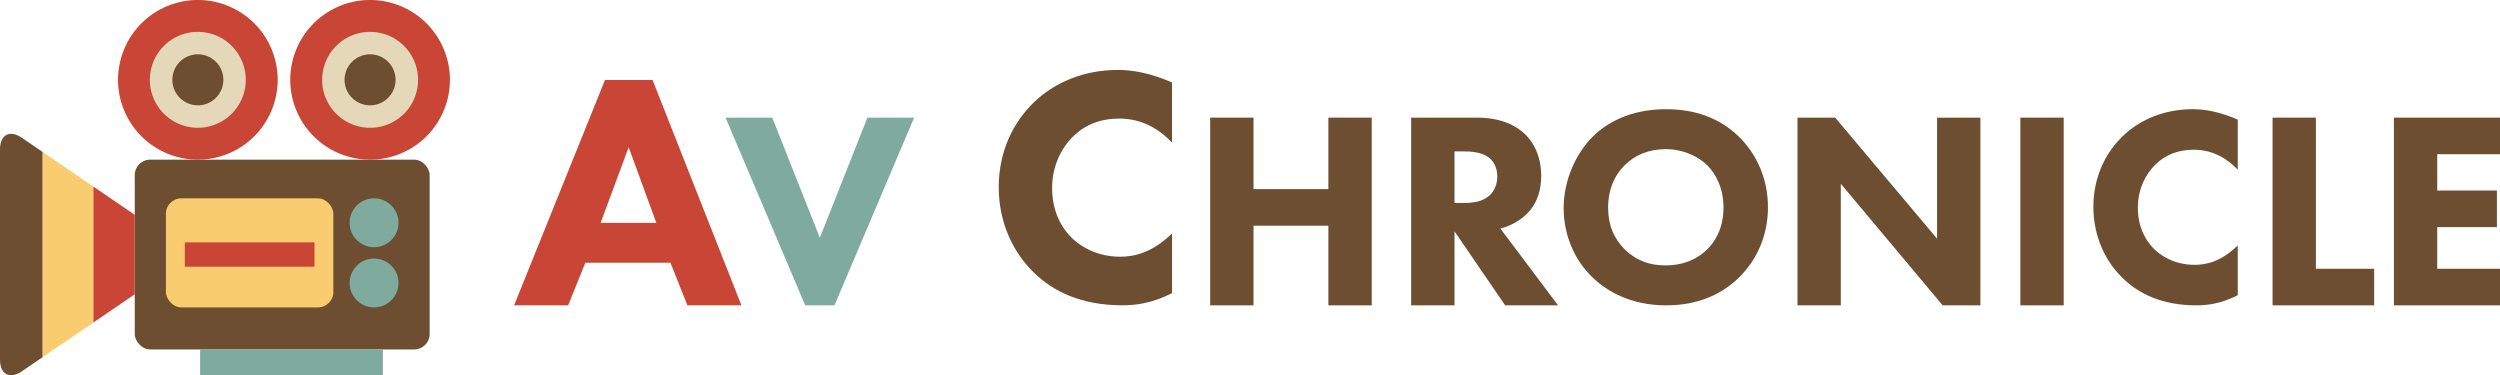 <?xml version="1.0" encoding="UTF-8"?><svg id="_レイヤー_2" xmlns="http://www.w3.org/2000/svg" width="533" height="80" viewBox="0 0 533 80"><defs><style>.cls-1{fill:#7eab9d;}.cls-2{fill:#c94636;}.cls-3{fill:#6e4e30;}.cls-4{fill:#facc70;}.cls-5{fill:#e5d8b8;}</style></defs><g id="_レイヤー_1-2"><path class="cls-2" d="m142.95,56.02h-18.15l-3.67,9.07h-11.52l19.37-48.03h10.15l18.94,48.03h-11.52l-3.6-9.07Zm-3.02-8.5l-5.9-16.13-5.98,16.13h11.88Z"/><path class="cls-1" d="m164.65,25.08l10.14,25.62,10.14-25.62h9.96l-16.98,40.02h-6.24l-16.98-40.02h9.96Z"/><path class="cls-3" d="m249.87,62.5c-4.25,2.16-7.71,2.59-10.58,2.59-8.86,0-14.83-3.02-18.87-6.98-4.32-4.18-7.49-10.51-7.49-18.22s3.17-13.9,7.49-18.07c4.25-4.1,10.44-6.91,17.93-6.91,3.17,0,6.84.65,11.52,2.66v12.82c-2.45-2.59-6.12-5.11-11.23-5.11-4.03,0-7.27,1.3-9.79,3.74-2.66,2.59-4.54,6.48-4.54,11.09,0,4.97,2.02,8.5,4.18,10.59,1.01,1.01,4.46,4.03,10.37,4.03,2.88,0,6.77-.79,11.02-4.97v12.75Z"/><path class="cls-3" d="m267.25,40.32h15.96v-15.24h9.24v40.02h-9.24v-16.98h-15.96v16.98h-9.24V25.08h9.24v15.24Z"/><path class="cls-3" d="m314.9,25.08c5.1,0,8.28,1.68,10.2,3.48,1.68,1.62,3.48,4.5,3.48,8.94,0,2.52-.54,5.64-3.12,8.16-1.38,1.32-3.36,2.52-5.58,3.06l12.3,16.38h-11.28l-10.8-15.78v15.78h-9.24V25.08h14.04Zm-4.8,18.18h2.1c1.68,0,3.96-.18,5.52-1.74.66-.66,1.5-1.92,1.5-3.9,0-2.28-1.08-3.48-1.86-4.08-1.5-1.14-3.9-1.26-5.1-1.26h-2.16v10.98Z"/><path class="cls-3" d="m370.69,29.1c3.78,3.66,6.24,8.94,6.24,15.12,0,5.34-1.92,10.8-6.24,15-3.72,3.6-8.76,5.88-15.48,5.88-7.5,0-12.6-3-15.6-5.88-3.84-3.6-6.24-9-6.24-14.88s2.58-11.58,6.18-15.18c2.7-2.7,7.68-5.88,15.66-5.88,6.24,0,11.46,1.92,15.48,5.82Zm-24.3,6.12c-1.74,1.68-3.54,4.62-3.54,9.06,0,3.66,1.2,6.6,3.66,9,2.58,2.46,5.46,3.3,8.58,3.3,4.08,0,6.96-1.5,8.88-3.42,1.56-1.5,3.48-4.32,3.48-8.94,0-4.14-1.68-7.2-3.48-9-1.98-1.92-5.16-3.42-8.82-3.42s-6.6,1.26-8.76,3.42Z"/><path class="cls-3" d="m383.22,65.09V25.08h8.04l21.72,25.8v-25.8h9.24v40.02h-8.04l-21.72-25.92v25.92h-9.24Z"/><path class="cls-3" d="m439.98,25.08v40.02h-9.24V25.08h9.24Z"/><path class="cls-3" d="m477.09,62.94c-3.54,1.8-6.42,2.16-8.82,2.16-7.38,0-12.36-2.52-15.72-5.82-3.6-3.48-6.24-8.76-6.24-15.18s2.64-11.58,6.24-15.06c3.54-3.42,8.7-5.76,14.94-5.76,2.64,0,5.7.54,9.6,2.22v10.68c-2.04-2.16-5.1-4.26-9.36-4.26-3.36,0-6.06,1.08-8.16,3.12-2.22,2.16-3.78,5.4-3.78,9.24,0,4.14,1.68,7.08,3.48,8.82.84.84,3.72,3.36,8.64,3.36,2.4,0,5.64-.66,9.18-4.14v10.62Z"/><path class="cls-3" d="m493.75,25.08v32.22h12.42v7.8h-21.66V25.08h9.24Z"/><path class="cls-3" d="m533,32.88h-13.38v7.74h12.72v7.8h-12.72v8.88h13.38v7.8h-22.62V25.08h22.62v7.8Z"/><rect class="cls-3" x="28.73" y="34.04" width="62.87" height="40.46" rx="3.28" ry="3.28"/><rect class="cls-4" x="35.37" y="42.29" width="35.7" height="23.25" rx="3.28" ry="3.28"/><circle class="cls-2" cx="78.9" cy="17.02" r="17.02" transform="translate(-.24 32.87) rotate(-23.5)"/><circle class="cls-5" cx="78.9" cy="17.02" r="10.23" transform="translate(49.74 92.28) rotate(-80.99)"/><circle class="cls-3" cx="78.9" cy="17.02" r="5.44" transform="translate(-.54 31.32) rotate(-22.38)"/><circle class="cls-2" cx="42.18" cy="17.02" r="17.02" transform="translate(-3.3 17.14) rotate(-22.13)"/><circle class="cls-5" cx="42.18" cy="17.02" r="10.23" transform="translate(15.86 54.12) rotate(-76.63)"/><circle class="cls-3" cx="42.18" cy="17.02" r="5.44" transform="translate(-3.3 17.34) rotate(-22.38)"/><circle class="cls-1" cx="79.75" cy="47.49" r="5.21"/><circle class="cls-1" cx="79.75" cy="60.33" r="5.21"/><path class="cls-3" d="m9.1,32.41l-4.47-3.05c-2.55-1.74-4.63-.64-4.63,2.45v44.92c0,3.08,2.08,4.19,4.63,2.45l4.72-3.22-.25.17v-43.72Z"/><polygon class="cls-2" points="28.73 45.8 18.15 38.58 19.88 39.76 19.88 68.78 28.73 62.74 28.73 45.8"/><polygon class="cls-4" points="18.15 38.58 9.1 32.41 9.1 76.13 9.35 75.96 19.88 68.78 19.88 39.76 18.15 38.58"/><rect class="cls-2" x="39.4" y="51.67" width="27.65" height="5.19"/><rect class="cls-1" x="42.66" y="74.5" width="38.96" height="5.5"/></g></svg>